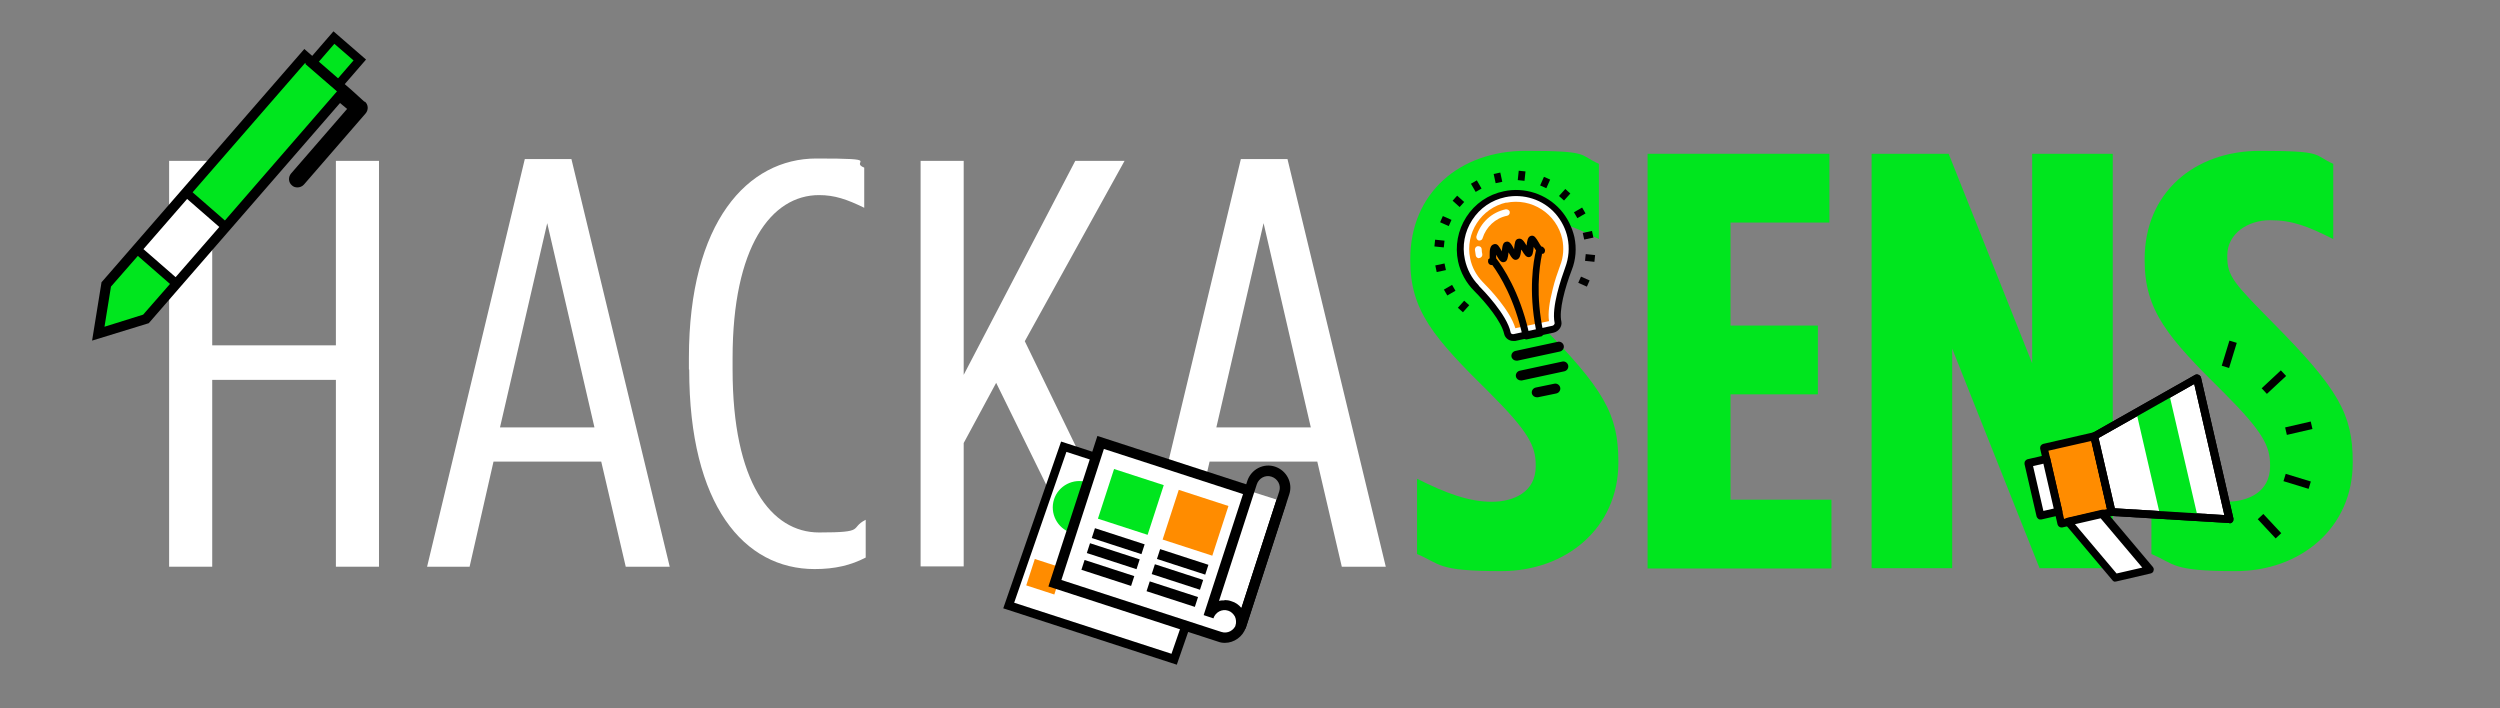 <?xml version="1.0" encoding="UTF-8"?>
<svg id="Calque_1" data-name="Calque 1" xmlns="http://www.w3.org/2000/svg" xmlns:xlink="http://www.w3.org/1999/xlink" version="1.1" viewBox="0 0 847 240">
  <rect x="0" y="0" width="847" height="240" fill="#808080" stroke="none"/>
  <defs>
    <style>
      .cls-1, .cls-2, .cls-3, .cls-4, .cls-5 {
        stroke-width: 0px;
      }

      .cls-1, .cls-6 {
        fill: #00e61e;
      }

      .cls-7 {
        clip-path: url(#clippath);
      }

      .cls-2 {
        fill: none;
      }

      .cls-3 {
        fill: #ff8c00;
      }

      .cls-6 {
        stroke: #000;
        stroke-miterlimit: 10;
        stroke-width: 3px;
      }

      .cls-8 {
        clip-path: url(#clippath-1);
      }

      .cls-9 {
        clip-path: url(#clippath-4);
      }

      .cls-10 {
        clip-path: url(#clippath-3);
      }

      .cls-11 {
        clip-path: url(#clippath-2);
      }

      .cls-12 {
        clip-path: url(#clippath-7);
      }

      .cls-13 {
        clip-path: url(#clippath-8);
      }

      .cls-14 {
        clip-path: url(#clippath-6);
      }

      .cls-15 {
        clip-path: url(#clippath-5);
      }

      .cls-4 {
        fill: #000;
      }

      .cls-5 {
        fill: #fff;
      }
    </style>
    <clipPath id="clippath">
      <polygon class="cls-2" points="337.6 207.3 404.4 229 424.3 170.3 357.5 148.6 337.6 207.3"/>
    </clipPath>
    <clipPath id="clippath-1">
      <rect class="cls-2" x="352.9" y="137.9" width="73.7" height="85.8" transform="translate(97.4 495.6) rotate(-72)"/>
    </clipPath>
    <clipPath id="clippath-2">
      <rect class="cls-2" x="686.1" y="119.7" width="100" height="72.9" transform="translate(-16.3 169.6) rotate(-13)"/>
    </clipPath>
    <clipPath id="clippath-3">
      <rect class="cls-2" x="686.1" y="119.7" width="100" height="72.9" transform="translate(-16.3 169.6) rotate(-13)"/>
    </clipPath>
    <clipPath id="clippath-4">
      <rect class="cls-2" x="686.1" y="119.7" width="100" height="72.9" transform="translate(-16.3 169.6) rotate(-13)"/>
    </clipPath>
    <clipPath id="clippath-5">
      <rect class="cls-2" x="686.1" y="119.7" width="100" height="72.9" transform="translate(-16.3 169.6) rotate(-13)"/>
    </clipPath>
    <clipPath id="clippath-6">
      <rect class="cls-2" x="686.1" y="119.7" width="100" height="72.9" transform="translate(-16.3 169.6) rotate(-13)"/>
    </clipPath>
    <clipPath id="clippath-7">
      <rect class="cls-2" x="686.1" y="119.7" width="100" height="72.9" transform="translate(-16.3 169.6) rotate(-13)"/>
    </clipPath>
    <clipPath id="clippath-8">
      <rect class="cls-2" x="686.1" y="119.7" width="100" height="72.9" transform="translate(-16.3 169.6) rotate(-13)"/>
    </clipPath>
  </defs>
  <g>
    <path class="cls-1" d="M480.1,187.7v-25.5c9.9,5,17.7,7.8,25.3,7.8s14.9-3.4,14.9-12v-.4c0-6.4-2.3-11.2-15.6-24.5-19.1-18.8-26.9-27.9-26.9-44.9v-.4c0-22.5,16.8-36.7,39.1-36.7s17.9,1.4,24.8,4.4v25.5c-8.7-4.4-14-6.4-21.4-6.4s-14.5,4.4-14.5,12v.4c0,6.6,2.3,9,15.6,22.5,22.1,22.3,26.9,30.9,26.9,46.9v.4c0,22.1-17.7,36.7-39.7,36.7s-20.4-2.4-28.5-5.8h0Z"/>
    <path class="cls-1" d="M558.2,52.1h61.6v23.3h-33.5v34.9h29.6v23.3h-29.6v35.7h34.2v23.3h-62.3V52.1Z"/>
    <path class="cls-1" d="M634,52.1h26.2l28.3,71V52.1h27.3v140.4h-24.8l-29.6-74.4v74.4h-27.3V52.1h-.1Z"/>
    <path class="cls-1" d="M728.9,187.7v-25.5c9.9,5,17.7,7.8,25.3,7.8s14.9-3.4,14.9-12v-.4c0-6.4-2.3-11.2-15.6-24.5-19.1-18.8-26.9-27.9-26.9-44.9v-.4c0-22.5,16.8-36.7,39.1-36.7s17.9,1.4,24.8,4.4v25.5c-8.7-4.4-14-6.4-21.4-6.4s-14.5,4.4-14.5,12v.4c0,6.6,2.3,9,15.6,22.5,22.1,22.3,26.9,30.9,26.9,46.9v.4c0,22.1-17.7,36.7-39.7,36.7s-20.4-2.4-28.5-5.8h0Z"/>
  </g>
  <g>
    <path class="cls-3" d="M511.8,113.1c-.3,0-.5,0-.6-.4-1.2-5.8-8.7-13.7-10.9-15.9h0c-2.3-2.4-4-5.4-4.7-8.6-2-9.4,4-18.7,13.5-20.7,9.4-2,18.7,4,20.7,13.5.7,3.3.4,6.6-.7,9.7h0c-1.5,4-4.8,13.6-3.6,19h0c0,.2-.2.6-.6.7l-13,2.8h-.1Z"/>
    <path class="cls-5" d="M510.3,68.7c8.6-1.8,17.1,3.7,19,12.3.6,3,.4,6.1-.7,8.9h0c-1,2.7-1.9,5.4-2.5,7.9-1.2,4.7-1.7,8.3-1.3,11l-11.4,2.4c-1.8-6.1-8.9-13.5-11.1-15.7h0c-2.1-2.2-3.6-4.9-4.2-7.9-1.8-8.6,3.7-17.1,12.3-19M509.7,65.8c-10.2,2.2-16.8,12.2-14.6,22.5.8,3.7,2.6,6.9,5.1,9.4h0c.7.7,9.3,9.3,10.5,15.2.2,1.1,1.3,1.7,2.3,1.5l13-2.8c1.1-.2,2-1.3,1.8-2.4-1.2-5.7,3.2-17.2,3.6-18.2h0c1.2-3.3,1.6-6.9.8-10.6-2.2-10.2-12.2-16.8-22.5-14.6"/>
    <path class="cls-4" d="M512.6,115.5c-1.4,0-2.7-1-3-2.4-.9-4.1-6-10.4-10.2-14.6h0c-2.7-2.7-4.6-6.2-5.4-9.9-1.1-5.2-.1-10.6,2.8-15.1s7.4-7.6,12.7-8.7c7-1.5,14.4.9,19.2,6.3,2.3,2.6,3.9,5.8,4.7,9.2.8,3.8.5,7.7-.9,11.2h0c-2.3,6-4.4,13.7-3.5,17.5.3,1.6-.9,3.3-2.6,3.7l-13,2.8h-.8ZM501,96.8h0c1.6,1.6,9.6,9.9,10.8,15.8,0,.4.5.7,1,.6l13-2.8c.5,0,1-.6.9-1-1.1-5.4,2.2-14.9,3.6-18.8h0c1.2-3.2,1.5-6.6.8-10-.6-3-2.1-5.9-4.1-8.2h0c-4.2-4.8-10.8-6.9-17-5.6-4.7,1-8.6,3.7-11.2,7.7s-3.5,8.8-2.5,13.4c.7,3.3,2.3,6.4,4.7,8.8h0Z"/>
    <path class="cls-5" d="M501.3,81.5h-.3c-.6-.2-.9-.8-.8-1.4,1.4-4.7,5.2-8.2,10-9.2.6,0,1.2.3,1.3.9.1.6-.3,1.2-.9,1.3-4,.8-7.1,3.8-8.3,7.6-.1.5-.6.8-1.1.8h0Z"/>
    <path class="cls-5" d="M501.1,87.5c-.5,0-1-.4-1.1-.9-.1-.6-.2-1.3-.3-2,0-.6.4-1.2,1.1-1.2s1.2.4,1.2,1.1.1,1.1.2,1.6c.1.6-.3,1.2-.9,1.3h-.2Z"/>
    <rect class="cls-4" x="506.4" y="58.7" width="2.3" height="3.2" transform="translate(-1.4 107.7) rotate(-12.1)"/>
    <rect class="cls-4" x="499" y="61.5" width="2.3" height="3.2" transform="translate(35.8 259.3) rotate(-30.1)"/>
    <rect class="cls-4" x="492.9" y="66.6" width="2.3" height="3.2" transform="translate(113.4 390.4) rotate(-48.1)"/>
    <rect class="cls-4" x="488.7" y="73.3" width="2.3" height="3.2" transform="translate(222.9 492.4) rotate(-66.1)"/>
    <rect class="cls-4" x="486.5" y="80.9" width="2.3" height="3.2" transform="translate(355.5 559.1) rotate(-84.1)"/>
    <rect class="cls-4" x="486.5" y="89.6" width="3.2" height="2.3" transform="translate(-8.2 104.3) rotate(-12.1)"/>
    <rect class="cls-4" x="489.5" y="97.1" width="3.2" height="2.3" transform="translate(17 259.6) rotate(-30.1)"/>
    <rect class="cls-4" x="494.3" y="102.7" width="3.2" height="2.3" transform="translate(87.9 404.3) rotate(-48.2)"/>
    <rect class="cls-4" x="535.5" y="93.8" width="2.3" height="3.2" transform="translate(232 547.4) rotate(-66.1)"/>
    <rect class="cls-4" x="537.6" y="85.9" width="2.3" height="3.2" transform="translate(396.3 614.3) rotate(-84.1)"/>
    <rect class="cls-4" x="536.4" y="78.5" width="3.2" height="2.3" transform="translate(-4.7 114.6) rotate(-12.1)"/>
    <rect class="cls-4" x="533.6" y="71" width="3.2" height="2.3" transform="translate(36 278.1) rotate(-30.1)"/>
    <rect class="cls-4" x="528.5" y="64.8" width="3.2" height="2.3" transform="translate(127 416.5) rotate(-48.1)"/>
    <rect class="cls-4" x="521.8" y="60.7" width="3.2" height="2.3" transform="translate(254.9 515.3) rotate(-66.1)"/>
    <rect class="cls-4" x="513.9" y="58.4" width="3.2" height="2.3" transform="translate(403.3 566.2) rotate(-84.1)"/>
    <path class="cls-4" d="M522.6,86c.6,0,1-.8.8-1.4,0-.3-.2-.5-.5-.7v-.2l-.7-.2c-.3-.4-.7-1-.9-1.4-.9-1.5-1.5-2.5-2.6-2.2s-1.3,1.6-1.5,3.3c-.9-1.5-1.6-2.6-2.8-2.3-1.1.2-1.2,1.4-1.4,3.1v.5h0c-.9-1.8-1.6-2.9-2.7-2.6-1.2.2-1.3,1.6-1.5,3.4v-.2c-.9-1.6-1.4-2.6-2.5-2.4-1.6.3-1.6,2.2-1.6,3.7v1.1l-.5.4v.2c0,.2-.1.5,0,.8.1.5.6.9,1.1.9s.1,0,.2,0h.1c2.5,3.4,7.6,11.6,10.3,24.3,0,.3.2.5.5.7.2,0,.4.2.6.2h.2l4.8-1c.6,0,1-.7.9-1.3-2.7-12.7-1.4-22.2-.5-26.4h0v-.3h.2ZM517.9,112.3c-3.1-13.5-8.7-21.8-11-24.8v-1.2h0c.9,1.6,1.6,2.8,2.7,2.5,1.1-.2,1.3-1.5,1.5-3.3h0c.9,1.6,1.6,2.8,2.7,2.5,1.2-.3,1.4-1.7,1.6-3.5,0,0,0,.2.2.3.9,1.5,1.5,2.5,2.6,2.3,1.1-.3,1.2-1.5,1.4-3.3v-.2c.3.4.5.9.8,1.2-.9,3.8-2.6,13.5,0,27l-2.6.6h0Z"/>
    <path class="cls-4" d="M513.8,122.2c-.8,0-1.5-.5-1.7-1.3-.2-.9.4-1.8,1.3-2l14.4-3.1c.9-.2,1.8.4,2,1.3s-.4,1.8-1.3,2l-14.4,3.1h-.4.1Z"/>
    <path class="cls-4" d="M515.3,128.9c-.8,0-1.5-.5-1.7-1.3-.2-.9.4-1.8,1.3-2l14.4-3.1c.9-.2,1.8.4,2,1.3s-.4,1.8-1.3,2l-14.4,3.1h-.4.1Z"/>
    <path class="cls-4" d="M520.7,134.6c-.8,0-1.5-.5-1.7-1.3-.2-.9.4-1.8,1.3-2l6.3-1.3c.9-.2,1.8.4,2,1.3.2.9-.4,1.8-1.3,2l-6.3,1.3h-.4.1Z"/>
  </g>
  <g>
    <path class="cls-5" d="M57.3,54.5h14.6v62.5h41.9v-62.5h14.6v137.5h-14.6v-63.3h-41.9v63.3h-14.6V54.5h0Z"/>
    <path class="cls-5" d="M177.8,53.9h15.8l33.3,138.1h-14.9l-8.3-35.6h-36.5l-8.1,35.6h-14.4l33.1-138.1h0ZM201.4,144.8l-16-69.2-16,69.2h32Z"/>
    <path class="cls-5" d="M233.4,125.2v-3.9c0-46.2,20-67.6,43.2-67.6s11,1,16.2,3.1v13.6c-5.9-2.9-10.1-4.3-15.3-4.3-16.2,0-29.3,17.5-29.3,55.2v3.9c0,38.3,13.1,55.2,29.3,55.2s10.1-1.4,15.8-4.3v12.8c-5,2.6-10.4,3.9-17.3,3.9-23.9,0-42.5-21.6-42.5-67.6h-.1Z"/>
    <path class="cls-5" d="M311.9,54.5h14.6v72.5l37.8-72.5h16.7l-33.8,61.1,37.1,76.4h-16.2l-30.6-62.3-11,20.4v41.8h-14.6V54.5Z"/>
    <path class="cls-5" d="M420.4,53.9h15.8l33.3,138.1h-14.9l-8.3-35.6h-36.5l-8.1,35.6h-14.4s33.1-138.1,33.1-138.1ZM444.1,144.8l-16-69.2-16,69.2h32Z"/>
  </g>
  <g>
    <g class="cls-7">
      <g>
        <polygon class="cls-5" points="397.8 223.4 341.8 205.2 360.4 151.4 416.5 169.6 397.8 223.4"/>
        <path class="cls-4" d="M398.7,225.2l-58.8-19.1,19.6-56.5,58.8,19.1-19.6,56.5ZM343.6,204.2l53.3,17.3,17.7-51.1-53.3-17.3-17.7,51.1h0Z"/>
      </g>
    </g>
    <rect class="cls-3" x="349.2" y="190.4" width="9.4" height="10" transform="translate(58.7 471.6) rotate(-72)"/>
    <g class="cls-8">
      <g>
        <path class="cls-1" d="M357.1,169.2c1.5-4.7,6.6-7.3,11.3-5.8,4.7,1.5,7.3,6.6,5.8,11.3s-6.6,7.3-11.3,5.8c-4.7-1.5-7.3-6.6-5.8-11.3"/>
        <path class="cls-5" d="M434.2,169.8l-12.6,38.6-1.2,3.6c-1,3-4.2,4.6-7.2,3.7l-55.9-18.1,15.5-47.7,50.1,16.3"/>
        <path class="cls-4" d="M415,217.8c-.8,0-1.5-.1-2.3-.4l-57.5-18.7,16.6-51,51.7,16.8-1.1,3.3-48.4-15.7-14.4,44.4,54.2,17.6c2.1.7,4.3-.5,5-2.6l13.7-42.3,3.3,1.1-13.7,42.3c-1,3.1-4,5.2-7.1,5.2h0Z"/>
        <path class="cls-4" d="M421.9,213l-3.3-1.1c.3-1,.2-2.1-.2-3-.5-.9-1.3-1.7-2.3-2-2.1-.7-4.3.5-5,2.6h0l-3.3-1.1h0l14.8-45.5c1.3-3.9,5.5-6.1,9.4-4.8s6.1,5.5,4.8,9.4h0l-14.8,45.5h-.1ZM414.9,203.3c.8,0,1.5.1,2.3.4,1.4.4,2.5,1.2,3.4,2.3l12.8-39.5c.7-2.1-.5-4.3-2.6-5s-4.3.5-5,2.6l-12.8,39.5c.6-.2,1.2-.2,1.8-.2h.1Z"/>
        <rect class="cls-4" x="377.1" y="174.5" width="3.5" height="17.7" transform="translate(87.4 487) rotate(-72)"/>
        <rect class="cls-4" x="398.9" y="181.7" width="3.5" height="17.2" transform="translate(95.9 512.6) rotate(-72)"/>
        <rect class="cls-4" x="375.4" y="179.6" width="3.5" height="17.7" transform="translate(81.4 488.9) rotate(-72)"/>
        <rect class="cls-4" x="397.2" y="186.9" width="3.5" height="17.2" transform="translate(89.7 514.5) rotate(-72)"/>
        <rect class="cls-4" x="373.6" y="185.3" width="3.5" height="17.7" transform="translate(74.7 491.1) rotate(-72)"/>
        <rect class="cls-4" x="395.4" y="192.7" width="3.5" height="17.2" transform="translate(83 516.8) rotate(-72)"/>
        <rect class="cls-1" x="374.3" y="161.2" width="17.7" height="17.7" transform="translate(103 481.9) rotate(-72)"/>
        <rect class="cls-3" x="396.2" y="168.3" width="17.7" height="17.7" transform="translate(111.4 507.6) rotate(-72)"/>
      </g>
    </g>
  </g>
  <g>
    <rect class="cls-3" x="695.2" y="149.4" width="17.5" height="26.4" transform="translate(-18.5 162.5) rotate(-13)"/>
    <g class="cls-11">
      <g>
        <path class="cls-4" d="M698.4,178.7c-.6,0-1.1-.4-1.3-1l-5.9-25.7c0-.3,0-.7.2-1s.5-.5.8-.6l17-3.9c.7-.2,1.4.3,1.6,1l5.9,25.7c0,.3,0,.7-.2,1s-.5.5-.8.6l-17,3.9h-.3ZM694,152.7l5.3,23.1,14.5-3.3-5.3-23.1-14.5,3.3Z"/>
        <g>
          <rect class="cls-5" x="689.2" y="156" width="6.2" height="18.2" transform="translate(-19.4 160) rotate(-13)"/>
          <path class="cls-4" d="M691.3,176c-.2,0-.5,0-.7-.2-.3-.2-.5-.5-.6-.8l-4.1-17.8c0-.3,0-.7.2-1s.5-.5.8-.6l6.1-1.4c.7-.2,1.4.3,1.6,1l4.1,17.8c.2.7-.3,1.4-1,1.6l-6.1,1.4h-.3ZM688.8,157.9l3.5,15.2,3.5-.8-3.5-15.2-3.5.8Z"/>
        </g>
      </g>
    </g>
    <polygon class="cls-5" points="709.5 147.7 715.4 173.4 755.3 175.8 744.3 128.1 709.5 147.7"/>
    <g class="cls-10">
      <path class="cls-4" d="M755.3,177.2h0l-39.9-2.4c-.6,0-1.1-.4-1.2-1l-5.9-25.7c0-.6,0-1.2.6-1.4l34.8-19.7c.4-.2.8-.2,1.2,0s.7.5.8.9l11,47.8c0,.4,0,.8-.3,1.1-.2.3-.6.5-1,.5h0ZM716.4,172.2l37.2,2.3-10.2-44.4-32.4,18.3,5.5,23.8h0Z"/>
    </g>
    <polygon class="cls-1" points="723.8 139.7 731.8 174.4 744.6 175.2 734.9 133.4 723.8 139.7"/>
    <g class="cls-9">
      <path class="cls-4" d="M755.3,177.2h0l-39.9-2.4c-.6,0-1.1-.4-1.2-1l-5.9-25.7c0-.6,0-1.2.6-1.4l34.8-19.7c.4-.2.8-.2,1.2,0s.7.5.8.9l11,47.8c0,.4,0,.8-.3,1.1-.2.3-.6.5-1,.5h0ZM716.4,172.2l37.2,2.3-10.2-44.4-32.4,18.3,5.5,23.8h0Z"/>
    </g>
    <polygon class="cls-5" points="700.6 176.8 716.7 195.8 728.3 193.1 712.2 174.1 700.6 176.8"/>
    <g class="cls-15">
      <path class="cls-4" d="M716.7,197.1c-.4,0-.8-.2-1-.5l-16-19c-.3-.4-.4-.8-.2-1.3,0-.4.5-.8,1-.9l11.6-2.7c.5-.1,1,0,1.3.4l16,19c.3.4.4.8.2,1.3,0,.4-.5.8-1,.9l-11.6,2.7h-.3ZM703,177.6l14.1,16.7,8.7-2-14.1-16.7-8.7,2Z"/>
    </g>
    <path class="cls-5" d="M775.8,145.8l6.1-1.4-6.1,1.4Z"/>
    <g class="cls-14">
      <rect class="cls-4" x="774.4" y="143.8" width="8.9" height="2.6" transform="translate(-12.7 178.9) rotate(-13)"/>
    </g>
    <path class="cls-5" d="M768.1,131.5l4.6-4.2-4.6,4.2Z"/>
    <rect class="cls-4" x="766" y="128.2" width="8.9" height="2.6" transform="translate(118.6 560.2) rotate(-43)"/>
    <path class="cls-5" d="M754.2,122.9l1.8-6-1.8,6Z"/>
    <g class="cls-12">
      <rect class="cls-4" x="750.8" y="118.7" width="8.9" height="2.6" transform="translate(419.7 807.2) rotate(-73)"/>
    </g>
    <path class="cls-5" d="M771.1,180.6l-4.2-4.6,4.2,4.6Z"/>
    <g class="cls-13">
      <rect class="cls-4" x="767.6" y="173.8" width="2.6" height="8.9" transform="translate(85 572.3) rotate(-43)"/>
    </g>
    <path class="cls-5" d="M781.3,163.9l-6-1.8,6,1.8Z"/>
    <rect class="cls-4" x="777" y="158.6" width="2.6" height="8.9" transform="translate(394.8 859.7) rotate(-73)"/>
  </g>
  <g>
    <polygon class="cls-1" points="36.5 96.8 33.8 113.5 49.9 108.5 117.2 31.1 103.8 19.4 36.5 96.8"/>
    <rect class="cls-6" x="107.9" y="15.2" width="11.6" height="11.6" transform="translate(23.4 93.1) rotate(-49.1)"/>
    <rect class="cls-5" x="48.7" y="72.1" width="25.6" height="16.4" transform="translate(-39.4 73.8) rotate(-48.9)"/>
    <path class="cls-4" d="M123.5,34.5l-4.4-4-16-13.9L34.6,95.4l-.2.2-3.2,19.8,19.2-5.9L115.2,34.9l2.4,2-19,21.9c-1,1.2-.9,3,.3,4,.5.5,1.2.7,1.9.7s1.6-.3,2.2-1l20.9-24.1c1-1.2.9-3-.3-4h0ZM48.5,106.6l-13.1,4.1,2.2-13.6,9.1-10.4,10.9,9.5s-9.1,10.4-9.1,10.4ZM59.5,93.9l-10.9-9.5,14.8-17,10.9,9.5s-14.8,17-14.8,17ZM65.3,65.1l38.1-43.8,10.9,9.5-38.1,43.9-10.9-9.5h0Z"/>
  </g>
</svg>